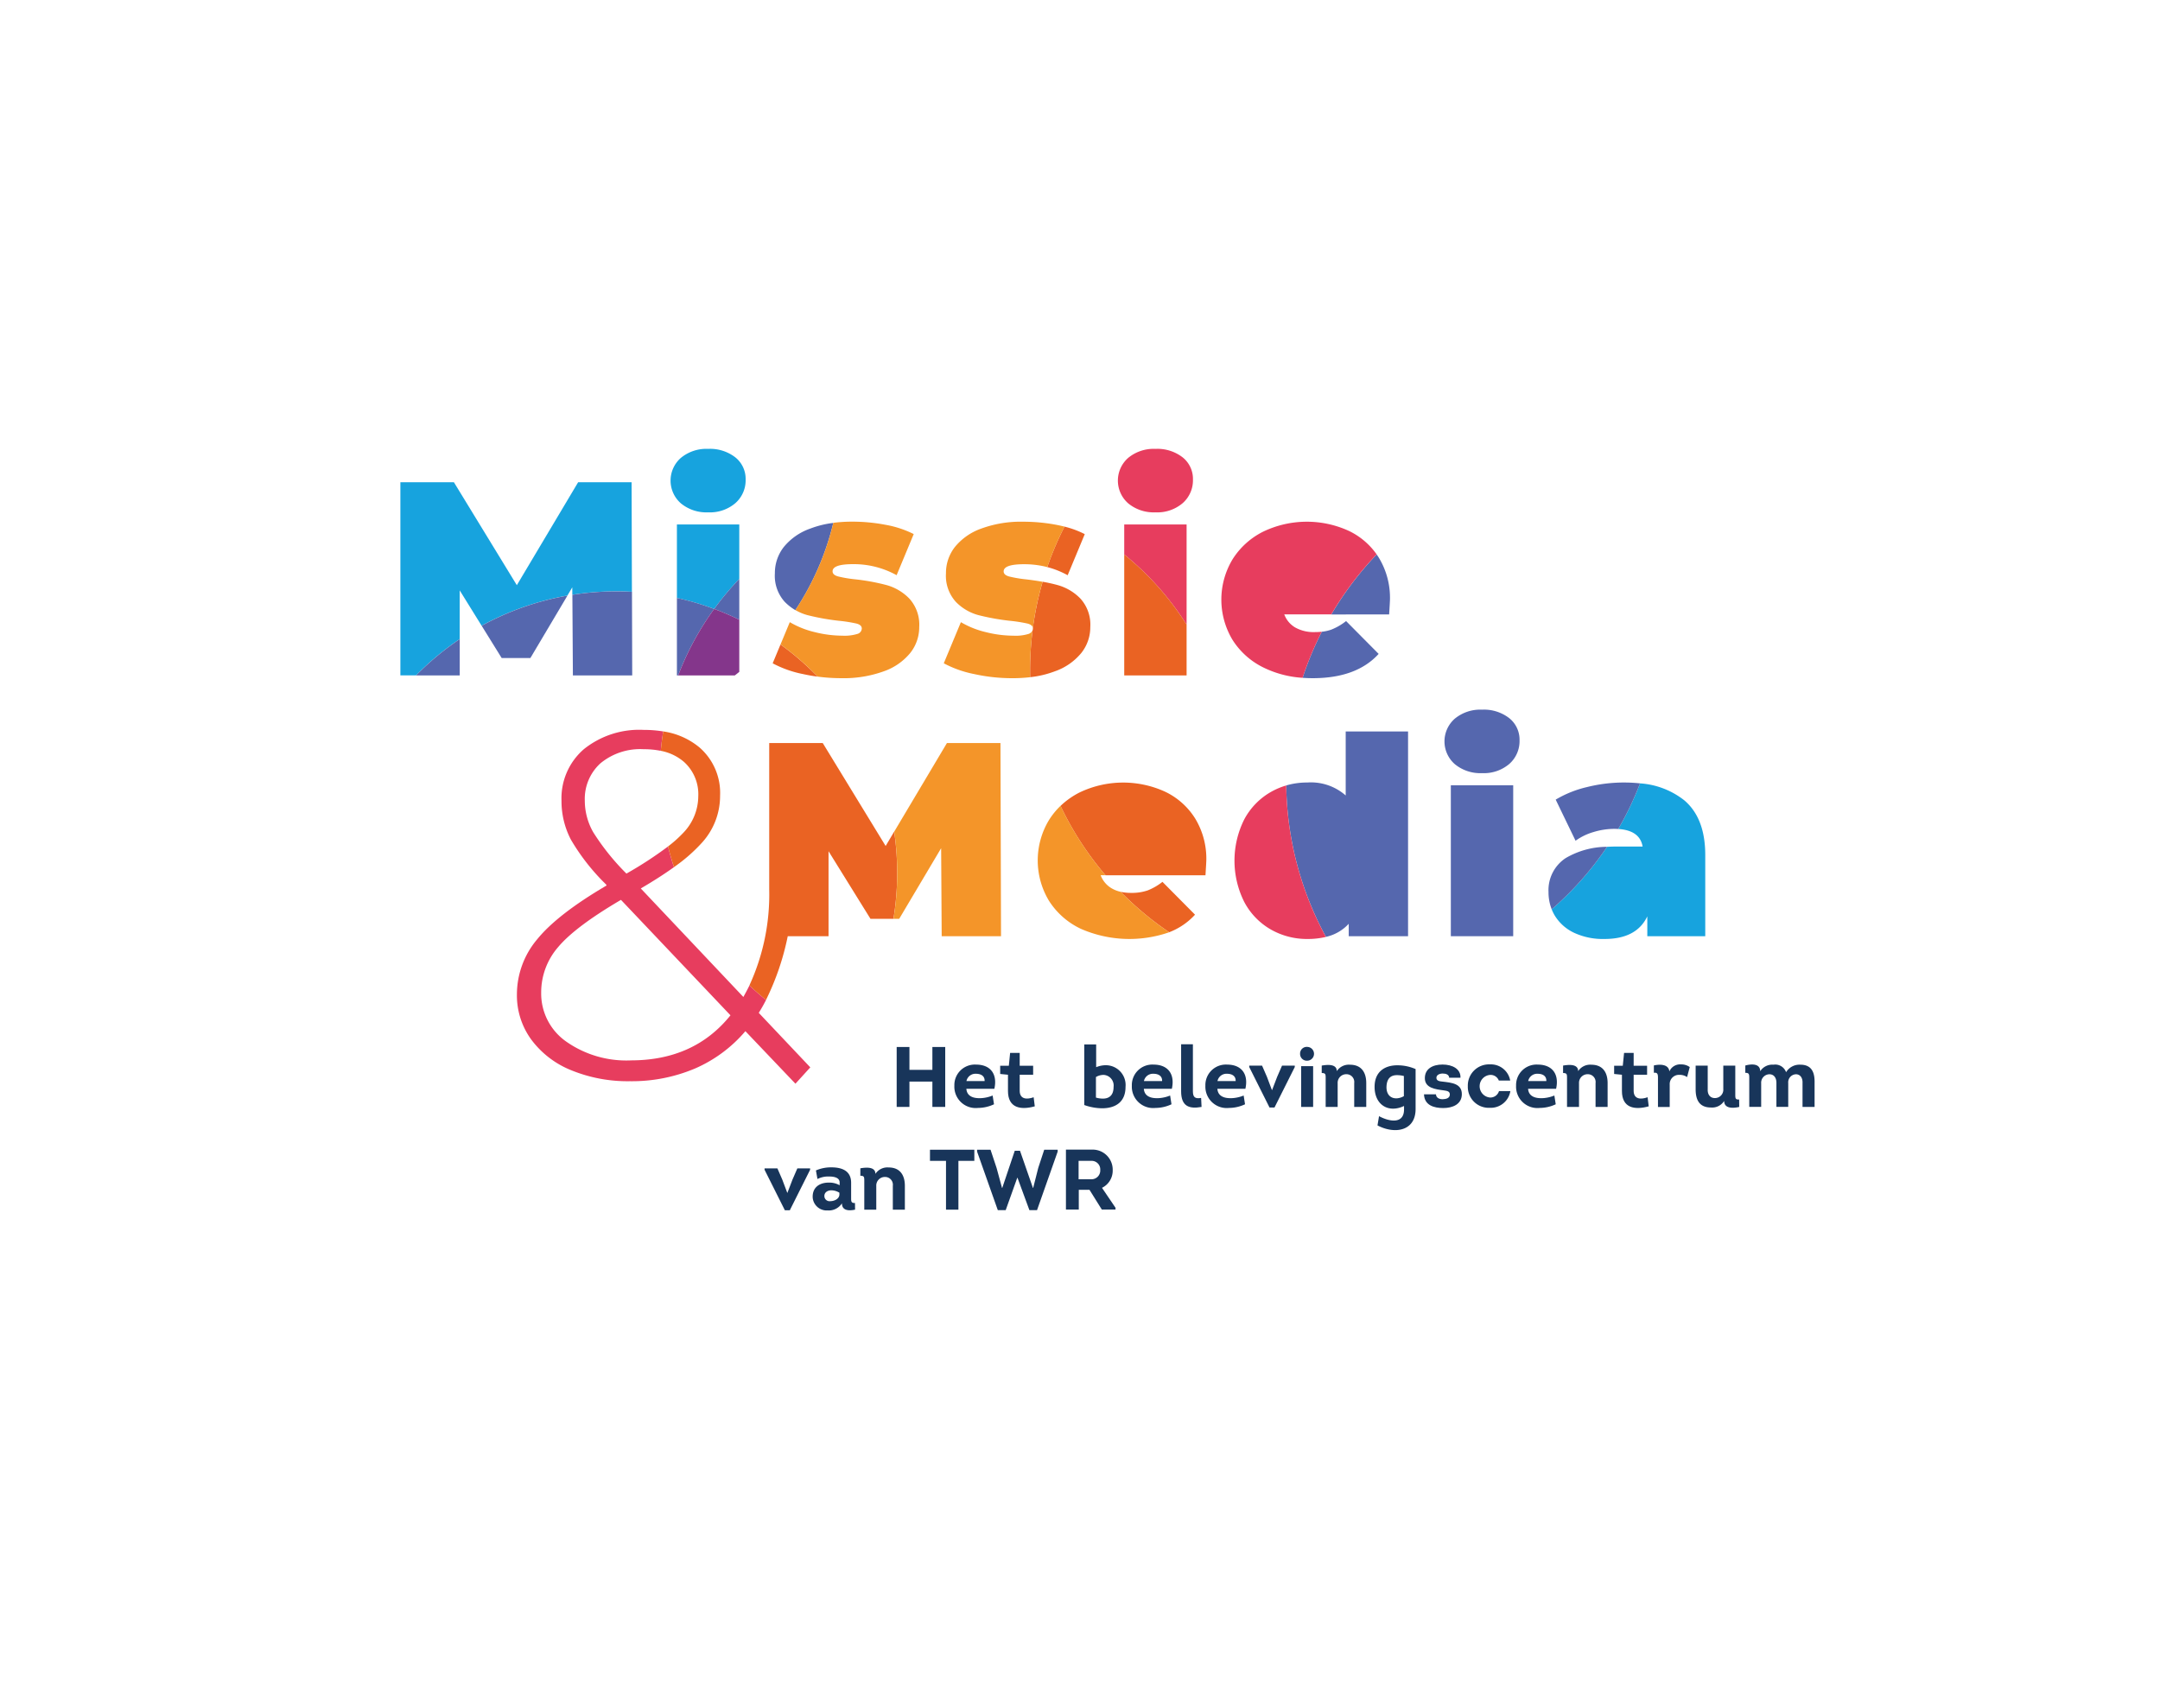 <svg xmlns="http://www.w3.org/2000/svg" xmlns:xlink="http://www.w3.org/1999/xlink" width="296" height="234.11" viewBox="0 0 296 234.11">
  <defs>
    <filter id="Background" x="0" y="0" width="296" height="234.11" filterUnits="userSpaceOnUse">
      <feOffset dy="3" input="SourceAlpha"/>
      <feGaussianBlur stdDeviation="10" result="blur"/>
      <feFlood flood-opacity="0.102"/>
      <feComposite operator="in" in2="blur"/>
      <feComposite in="SourceGraphic"/>
    </filter>
  </defs>
  <g id="Logo" transform="translate(25.819 -106.649)">
    <g transform="matrix(1, 0, 0, 1, -25.82, 106.65)" filter="url(#Background)">
      <path id="Background-2" data-name="Background" d="M681.015,328.021s-37.955,16.463-118,16.463-118-16.463-118-16.463V170.375h236Z" transform="translate(-415.01 -143.37)" fill="#fff"/>
    </g>
    <g id="Logo-2" data-name="Logo" transform="translate(29.052 168.166)">
      <g id="Group_1140" data-name="Group 1140" transform="translate(49.903 81.595)">
        <path id="Path_3229" data-name="Path 3229" d="M484.687,565.921v-3.473h-3.145v3.473h-1.748v-8.213h1.748v3.133h3.145v-3.133h1.76v8.213Z" transform="translate(-461.69 -557.333)" fill="#18355a"/>
        <path id="Path_3230" data-name="Path 3230" d="M522.759,572.474h-3.837c.059.88.716,1.22,1.5,1.279a4.035,4.035,0,0,0,.751-.012,4.923,4.923,0,0,0,1.349-.341l.188,1.2a5.226,5.226,0,0,1-2.194.5,2.926,2.926,0,0,1-3.238-3.039,2.807,2.807,0,0,1,2.968-2.9C522.314,569.165,523.193,570.55,522.759,572.474Zm-3.825-1.056h2.488c.035-.739-.563-1-1.173-1A1.259,1.259,0,0,0,518.934,571.418Z" transform="translate(-491.268 -566.373)" fill="#18355a"/>
        <path id="Path_3231" data-name="Path 3231" d="M549.709,563.306h1.842v1.232h-1.842v2.194c0,1.173.974,1.232,1.912.892l.153,1.244c-1.948.54-3.672.223-3.672-2.1v-2.229l-1.068-.106v-1.126h1.185l.176-1.76h1.314Z" transform="translate(-514.746 -560.361)" fill="#18355a"/>
        <path id="Path_3232" data-name="Path 3232" d="M601.649,556.039h1.631v3.121a3.463,3.463,0,0,1,1.314-.27,2.712,2.712,0,0,1,2.71,2.968c0,2.206-1.537,2.945-3.262,2.933a7.518,7.518,0,0,1-2.393-.446Zm1.6,7.286a3.38,3.38,0,0,0,.986.141c.833-.012,1.432-.458,1.432-1.607a1.459,1.459,0,0,0-1.349-1.643,2.044,2.044,0,0,0-1.068.293Z" transform="translate(-557.839 -556.016)" fill="#18355a"/>
        <path id="Path_3233" data-name="Path 3233" d="M638.051,572.474h-3.837c.059.88.716,1.22,1.5,1.279a4.036,4.036,0,0,0,.751-.012,4.921,4.921,0,0,0,1.349-.341l.188,1.2a5.225,5.225,0,0,1-2.194.5,2.926,2.926,0,0,1-3.239-3.039,2.807,2.807,0,0,1,2.969-2.9C637.6,569.165,638.484,570.55,638.051,572.474Zm-3.825-1.056h2.488c.035-.739-.563-1-1.173-1A1.259,1.259,0,0,0,634.225,571.418Z" transform="translate(-582.238 -566.373)" fill="#18355a"/>
        <path id="Path_3234" data-name="Path 3234" d="M666.169,555.928v6.442c0,.868.34,1.044,1.126.915l.059,1.232c-1.748.317-2.8-.118-2.8-2.147v-6.442Z" transform="translate(-607.471 -555.928)" fill="#18355a"/>
        <path id="Path_3235" data-name="Path 3235" d="M685.824,572.474h-3.837c.058.88.716,1.22,1.5,1.279a4.033,4.033,0,0,0,.751-.012,4.916,4.916,0,0,0,1.349-.341l.188,1.2a5.227,5.227,0,0,1-2.194.5,2.926,2.926,0,0,1-3.238-3.039,2.807,2.807,0,0,1,2.968-2.9C685.378,569.165,686.259,570.55,685.824,572.474ZM682,571.418h2.488c.035-.739-.563-1-1.173-1A1.259,1.259,0,0,0,682,571.418Z" transform="translate(-619.934 -566.373)" fill="#18355a"/>
        <path id="Path_3236" data-name="Path 3236" d="M711.6,575.571l-2.781-5.55v-.188h1.76l.669,1.537.68,1.807h.024l.692-1.807.669-1.537h1.748v.188l-2.781,5.55Z" transform="translate(-642.402 -566.9)" fill="#18355a"/>
        <path id="Path_3237" data-name="Path 3237" d="M742.842,557.652a.945.945,0,0,1,.012,1.889.927.927,0,0,1-1-.95A.909.909,0,0,1,742.842,557.652Zm.8,8.225H742v-5.585h1.643Z" transform="translate(-668.468 -557.288)" fill="#18355a"/>
        <path id="Path_3238" data-name="Path 3238" d="M760.374,575.005v-3.274a1.066,1.066,0,0,0-1.068-1.208,1.177,1.177,0,0,0-1.2,1.244v3.238h-1.643V571.1c0-.563,0-.739-.54-.739v-1.021c.751-.129,2.065-.258,2.065.763a1.959,1.959,0,0,1,1.807-.88c1.6,0,2.229,1.1,2.229,2.511v3.274Z" transform="translate(-679.571 -566.417)" fill="#18355a"/>
        <path id="Path_3239" data-name="Path 3239" d="M794.278,575.18c-2.182,1.032-4.036-.2-4.036-2.617,0-2.147,1.478-2.992,3.215-2.957a6.186,6.186,0,0,1,2.405.516v5.468c0,3.086-2.922,3.473-5.221,2.253l.211-1.267c1.314.716,3.426,1.173,3.426-.927Zm-.023-4.107a3.85,3.85,0,0,0-.962-.117c-.857,0-1.384.481-1.419,1.6-.035,1.513,1.2,1.936,2.382,1.279Z" transform="translate(-706.647 -566.721)" fill="#18355a"/>
        <path id="Path_3240" data-name="Path 3240" d="M823.975,573.193c.012.469.458.681.927.669s.962-.141.974-.645c0-.458-.41-.5-.81-.563-1.138-.153-2.616-.305-2.616-1.678,0-1.267,1.044-1.866,2.428-1.866,1.349,0,2.511.61,2.452,1.807h-1.549c-.012-.411-.411-.575-.88-.575s-.868.211-.868.587c0,.422.446.481.81.516,1.267.153,2.711.258,2.675,1.772-.035,1.349-1.267,1.854-2.546,1.854s-2.582-.375-2.64-1.877Z" transform="translate(-731.967 -566.329)" fill="#18355a"/>
        <path id="Path_3241" data-name="Path 3241" d="M855.054,571.216a1.2,1.2,0,0,0-1.185-.774,1.554,1.554,0,0,0,0,3.1,1.235,1.235,0,0,0,1.209-.88h1.56a2.73,2.73,0,0,1-2.816,2.288,2.87,2.87,0,0,1-3.015-2.969,2.9,2.9,0,0,1,3.027-2.98,2.688,2.688,0,0,1,2.781,2.218Z" transform="translate(-754.435 -566.241)" fill="#18355a"/>
        <path id="Path_3242" data-name="Path 3242" d="M887.653,572.474h-3.837c.059.88.716,1.22,1.5,1.279a4.035,4.035,0,0,0,.751-.012,4.917,4.917,0,0,0,1.349-.341l.188,1.2a5.227,5.227,0,0,1-2.195.5,2.926,2.926,0,0,1-3.238-3.039,2.807,2.807,0,0,1,2.968-2.9C887.208,569.165,888.088,570.55,887.653,572.474Zm-3.825-1.056h2.487c.035-.739-.563-1-1.174-1A1.258,1.258,0,0,0,883.829,571.418Z" transform="translate(-779.185 -566.373)" fill="#18355a"/>
        <path id="Path_3243" data-name="Path 3243" d="M917.154,575.005v-3.274a1.065,1.065,0,0,0-1.068-1.208,1.177,1.177,0,0,0-1.2,1.244v3.238h-1.643V571.1c0-.563,0-.739-.54-.739v-1.021c.751-.129,2.065-.258,2.065.763a1.959,1.959,0,0,1,1.807-.88c1.6,0,2.23,1.1,2.23,2.511v3.274Z" transform="translate(-803.277 -566.417)" fill="#18355a"/>
        <path id="Path_3244" data-name="Path 3244" d="M948.529,563.306h1.842v1.232h-1.842v2.194c0,1.173.974,1.232,1.913.892l.153,1.244c-1.948.54-3.672.223-3.672-2.1v-2.229l-1.068-.106v-1.126h1.185l.176-1.76h1.314Z" transform="translate(-829.432 -560.361)" fill="#18355a"/>
        <path id="Path_3245" data-name="Path 3245" d="M975.368,569a1.965,1.965,0,0,1,1.209.364l-.364,1.373a1.778,1.778,0,0,0-1.056-.305,1.265,1.265,0,0,0-1.326,1.338v3.063h-1.608v-3.989c0-.469-.047-.774-.563-.692v-1.009c.822-.188,2.03-.188,2.124.821A1.6,1.6,0,0,1,975.368,569Z" transform="translate(-849.793 -566.238)" fill="#18355a"/>
        <path id="Path_3246" data-name="Path 3246" d="M1004.233,569.833v3.954c0,.528.023.716.528.681l.012,1.021c-.8.188-2.065.27-2.065-.822a1.93,1.93,0,0,1-1.807.9c-1.631,0-2.1-1.091-2.1-2.5v-3.238h1.654v3.238c-.035.8.4,1.208.974,1.208a1.144,1.144,0,0,0,1.161-1.243v-3.2Z" transform="translate(-871.209 -566.9)" fill="#18355a"/>
        <path id="Path_3247" data-name="Path 3247" d="M1038.9,574.915v-3.274c.035-.751-.352-1.208-.915-1.2a1.1,1.1,0,0,0-1.044,1.209v3.262h-1.619v-3.262c.012-.763-.375-1.22-.974-1.209a1.156,1.156,0,0,0-1.115,1.244v3.227H1031.6v-3.931c0-.551-.023-.739-.54-.739v-1c.739-.211,2.041-.34,2.041.786a1.96,1.96,0,0,1,1.819-.9,1.571,1.571,0,0,1,1.725,1.032,2.147,2.147,0,0,1,1.959-1.032c1.607,0,1.983,1.138,1.948,2.511v3.274Z" transform="translate(-896.661 -566.327)" fill="#18355a"/>
        <path id="Path_3248" data-name="Path 3248" d="M396.759,642.311l-2.781-5.55v-.188h1.76l.669,1.537.681,1.807h.023l.692-1.807.669-1.537h1.748v.188l-2.781,5.55Z" transform="translate(-393.978 -619.561)" fill="#18355a"/>
        <path id="Path_3249" data-name="Path 3249" d="M427.279,641.808a1.922,1.922,0,0,1-2.053-1.772c-.059-1.385.939-2.042,2.194-2.042a2.877,2.877,0,0,1,1.5.364v-.387c0-.692-.845-.81-1.408-.81a3.263,3.263,0,0,0-1.631.34l-.211-1.174a5.127,5.127,0,0,1,2.124-.422c1.455,0,2.7.481,2.7,2.112v2.042c0,.481-.012.763.528.727l.012.915c-.857.188-1.8.141-1.8-.868A2.138,2.138,0,0,1,427.279,641.808Zm1.608-2.429a2.136,2.136,0,0,0-1.173-.328c-.516.035-.939.328-.88.88a.708.708,0,0,0,.774.61c.54,0,1.22-.27,1.279-.868Z" transform="translate(-418.632 -619.034)" fill="#18355a"/>
        <path id="Path_3250" data-name="Path 3250" d="M460.66,641.745v-3.273a1.066,1.066,0,0,0-1.068-1.208,1.177,1.177,0,0,0-1.2,1.244v3.238h-1.643v-3.907c0-.563,0-.739-.54-.739v-1.021c.751-.129,2.065-.258,2.065.763a1.959,1.959,0,0,1,1.807-.88c1.6,0,2.229,1.1,2.229,2.511v3.273Z" transform="translate(-443.084 -619.077)" fill="#18355a"/>
        <path id="Path_3251" data-name="Path 3251" d="M501.429,625.974v-1.525h6.078v1.525h-2.182v6.688h-1.7v-6.688Z" transform="translate(-478.761 -609.994)" fill="#18355a"/>
        <path id="Path_3252" data-name="Path 3252" d="M537.9,624.59l1.772,5.092h.035l.692-2.734.821-2.5h1.842v.258l-2.828,8.025h-1.044l-1.631-4.435h-.035l-1.584,4.435h-1.08l-2.839-8.025v-.258h1.842l.833,2.511.739,2.722h.035l1.713-5.092Z" transform="translate(-502.897 -609.994)" fill="#18355a"/>
        <path id="Path_3253" data-name="Path 3253" d="M596.54,632.34v.246h-1.877l-1.69-2.71h-1.467v2.71h-1.76v-8.213c1.174,0,2.335-.012,3.508,0a2.749,2.749,0,0,1,2.9,2.816,2.615,2.615,0,0,1-1.467,2.417Zm-3.3-3.907a1.2,1.2,0,0,0,1.208-1.279,1.173,1.173,0,0,0-1.208-1.244h-1.76v2.523Z" transform="translate(-548.447 -609.93)" fill="#18355a"/>
      </g>
      <g id="Group_1141" data-name="Group 1141">
        <path id="Path_3254" data-name="Path 3254" d="M345.588,225.726v-7.463h-8.547v10.069a38.13,38.13,0,0,1,5.105,1.505A39.377,39.377,0,0,1,345.588,225.726Z" transform="translate(-299.15 -207.901)" fill="#17a3de"/>
        <path id="Path_3255" data-name="Path 3255" d="M334.338,176.614a5.486,5.486,0,0,0,3.725,1.229,5.364,5.364,0,0,0,3.743-1.267,4.166,4.166,0,0,0,1.4-3.233,3.767,3.767,0,0,0-1.4-3.026,5.648,5.648,0,0,0-3.743-1.172,5.486,5.486,0,0,0-3.725,1.229,4.141,4.141,0,0,0,0,6.24Z" transform="translate(-295.898 -169.145)" fill="#17a3de"/>
        <path id="Path_3256" data-name="Path 3256" d="M181.779,190.833l-8.4,14.106-8.622-14.106h-7.336V217.3h2.145a38.706,38.706,0,0,1,5.986-4.978v-6.67l3,4.84a38.182,38.182,0,0,1,11.756-4.129l.669-1.127.006,1.015a38.713,38.713,0,0,1,6.018-.469q1.082,0,2.149.06l-.043-15.014Z" transform="translate(-157.425 -186.258)" fill="#17a3de"/>
        <path id="Path_3257" data-name="Path 3257" d="M917.752,395.1h-3.442q-.745,0-1.43.039a43.521,43.521,0,0,1-7.588,8.565,5.961,5.961,0,0,0,.453.907,6.154,6.154,0,0,0,2.609,2.306,9.349,9.349,0,0,0,4.179.852q4.387,0,5.862-3.1v2.722h7.941V396.272q0-5.067-2.874-7.506a10.977,10.977,0,0,0-6.061-2.323,43.129,43.129,0,0,1-2.991,6.254Q917.37,392.88,917.752,395.1Z" transform="translate(-747.524 -340.602)" fill="#17a3de"/>
        <path id="Path_3258" data-name="Path 3258" d="M269.133,262.191l.07,11.048h8.13l-.033-11.457q-1.067-.059-2.149-.06A38.72,38.72,0,0,0,269.133,262.191Z" transform="translate(-245.567 -242.192)" fill="#5567ae"/>
        <path id="Path_3259" data-name="Path 3259" d="M167.591,297.7h5.986v-4.978A38.706,38.706,0,0,0,167.591,297.7Z" transform="translate(-165.446 -266.652)" fill="#5567ae"/>
        <path id="Path_3260" data-name="Path 3260" d="M337.041,265.992v10.616h.172a39.132,39.132,0,0,1,4.933-9.111A38.132,38.132,0,0,0,337.041,265.992Z" transform="translate(-299.15 -245.561)" fill="#5567ae"/>
        <path id="Path_3261" data-name="Path 3261" d="M212.946,273.033h3.933l5.079-8.554a38.181,38.181,0,0,0-11.756,4.129Z" transform="translate(-199.068 -244.368)" fill="#5567ae"/>
        <path id="Path_3262" data-name="Path 3262" d="M401.886,220.54a5.772,5.772,0,0,0-1.21,3.592,5.314,5.314,0,0,0,1.343,3.9,7.056,7.056,0,0,0,1.463,1.146,37.412,37.412,0,0,0,5.2-11.955,13.377,13.377,0,0,0-3.183.787A8.15,8.15,0,0,0,401.886,220.54Z" transform="translate(-349.36 -207.077)" fill="#5567ae"/>
        <path id="Path_3263" data-name="Path 3263" d="M364.683,259.228v-5.589a39.373,39.373,0,0,0-3.442,4.111Q363,258.407,364.683,259.228Z" transform="translate(-318.244 -235.814)" fill="#5567ae"/>
        <path id="Path_3264" data-name="Path 3264" d="M770.047,245.935q.114-1.815.114-2a10.593,10.593,0,0,0-1.532-5.786c-.094-.149-.193-.293-.293-.436a44.985,44.985,0,0,0-6.217,8.226Z" transform="translate(-634.555 -223.245)" fill="#5567ae"/>
        <path id="Path_3265" data-name="Path 3265" d="M911.25,427.662a11.273,11.273,0,0,0-5.679,1.55,5.26,5.26,0,0,0-2.345,4.651,6.338,6.338,0,0,0,.436,2.364A43.524,43.524,0,0,0,911.25,427.662Z" transform="translate(-745.893 -373.126)" fill="#5567ae"/>
        <rect id="Rectangle_620" data-name="Rectangle 620" width="8.547" height="20.685" transform="translate(143.947 46.103)" fill="#5567ae"/>
        <path id="Path_3266" data-name="Path 3266" d="M741.414,379.086v1.7h8.131v-28.06H741V361.5a7.213,7.213,0,0,0-5.256-1.777,10.253,10.253,0,0,0-2.892.4,44.676,44.676,0,0,0,5.437,20.757A5.986,5.986,0,0,0,741.414,379.086Z" transform="translate(-611.46 -314)" fill="#5567ae"/>
        <path id="Path_3267" data-name="Path 3267" d="M744.858,288.833q6.013,0,9.037-3.328l-4.462-4.5a8.026,8.026,0,0,1-2.023,1.172,5.542,5.542,0,0,1-1.306.29,44.605,44.605,0,0,0-2.633,6.316Q744.148,288.833,744.858,288.833Z" transform="translate(-619.84 -257.407)" fill="#5567ae"/>
        <path id="Path_3268" data-name="Path 3268" d="M912.181,386.514a15.044,15.044,0,0,0-4.292,1.721l2.723,5.635a7.971,7.971,0,0,1,2.457-1.191,9.767,9.767,0,0,1,2.837-.435c.191,0,.375.006.553.017a43.143,43.143,0,0,0,2.991-6.254,20.868,20.868,0,0,0-7.269.507Z" transform="translate(-749.573 -340.166)" fill="#5567ae"/>
        <path id="Path_3269" data-name="Path 3269" d="M844.538,339.738a5.647,5.647,0,0,0-3.743-1.172,5.487,5.487,0,0,0-3.725,1.229,4.141,4.141,0,0,0,0,6.24,5.486,5.486,0,0,0,3.725,1.229A5.364,5.364,0,0,0,844.538,346a4.166,4.166,0,0,0,1.4-3.233A3.767,3.767,0,0,0,844.538,339.738Z" transform="translate(-692.575 -302.825)" fill="#5567ae"/>
        <path id="Path_3270" data-name="Path 3270" d="M264.136,388.3l-14.057-14.872q2.615-1.528,4.55-2.922-.46-1.393-.818-2.831a52.352,52.352,0,0,1-5.7,3.716,32.291,32.291,0,0,1-4.55-5.67,8.736,8.736,0,0,1-1.154-4.313,6.581,6.581,0,0,1,2.138-5.126,8.537,8.537,0,0,1,5.942-1.935,11.4,11.4,0,0,1,2.331.223q.122-1.344.335-2.661a16.109,16.109,0,0,0-2.666-.21,12.11,12.11,0,0,0-8.217,2.648,8.879,8.879,0,0,0-3.056,7.062,11.374,11.374,0,0,0,1.29,5.332,29.077,29.077,0,0,0,4.822,6.145l.068.135q-6.722,3.939-9.507,7.368a11.737,11.737,0,0,0-2.783,7.572,10.259,10.259,0,0,0,1.969,6.18,12.717,12.717,0,0,0,5.5,4.211,20.392,20.392,0,0,0,8.013,1.493,22.19,22.19,0,0,0,8.9-1.731,18.957,18.957,0,0,0,6.927-5.127l6.858,7.2,2.037-2.241-7.062-7.47q.525-.84,1-1.766-1.177-.951-2.277-1.99C264.682,387.3,264.4,387.828,264.136,388.3Zm-15.415,8.692a14.343,14.343,0,0,1-8.862-2.58,8.033,8.033,0,0,1-3.429-6.723,9.456,9.456,0,0,1,2.342-6.247q2.343-2.783,8.59-6.451l15.007,15.822Q257.412,396.989,248.721,396.989Z" transform="translate(-217.138 -313.185)" fill="#e73d5e"/>
        <path id="Path_3271" data-name="Path 3271" d="M708.163,217.717a13.83,13.83,0,0,0-11.724.113,10.468,10.468,0,0,0-4.2,3.8,10.7,10.7,0,0,0,.019,11.062,10.444,10.444,0,0,0,4.386,3.838,14.113,14.113,0,0,0,5.194,1.331,44.629,44.629,0,0,1,2.633-6.316,9.076,9.076,0,0,1-.982.05,5.142,5.142,0,0,1-2.647-.624,3.481,3.481,0,0,1-1.512-1.8h6.442a44.983,44.983,0,0,1,6.217-8.226A9.817,9.817,0,0,0,708.163,217.717Z" transform="translate(-578.209 -206.486)" fill="#e73d5e"/>
        <path id="Path_3272" data-name="Path 3272" d="M632.378,170.317a5.648,5.648,0,0,0-3.743-1.172,5.486,5.486,0,0,0-3.725,1.229,4.141,4.141,0,0,0,0,6.24,5.486,5.486,0,0,0,3.725,1.229,5.364,5.364,0,0,0,3.743-1.267,4.166,4.166,0,0,0,1.4-3.233A3.767,3.767,0,0,0,632.378,170.317Z" transform="translate(-525.171 -169.145)" fill="#e73d5e"/>
        <path id="Path_3273" data-name="Path 3273" d="M636.16,231.987V218.263h-8.547v4.112A39.374,39.374,0,0,1,636.16,231.987Z" transform="translate(-528.423 -207.901)" fill="#e73d5e"/>
        <path id="Path_3274" data-name="Path 3274" d="M700.577,392.448a12.617,12.617,0,0,0,0,11.326,9.4,9.4,0,0,0,3.63,3.763,9.944,9.944,0,0,0,5.011,1.305,10.606,10.606,0,0,0,2.545-.282,44.675,44.675,0,0,1-5.437-20.757,9.823,9.823,0,0,0-2.119.9A9.43,9.43,0,0,0,700.577,392.448Z" transform="translate(-584.936 -341.675)" fill="#e73d5e"/>
        <path id="Path_3275" data-name="Path 3275" d="M329.726,356.86a5.963,5.963,0,0,1,1.97,4.72,7.279,7.279,0,0,1-2.105,5.059,16.817,16.817,0,0,1-2.041,1.818q.357,1.437.818,2.831a22.388,22.388,0,0,0,3.905-3.427,9.515,9.515,0,0,0,2.411-6.349,8.255,8.255,0,0,0-2.819-6.621,10.033,10.033,0,0,0-4.974-2.2q-.211,1.317-.335,2.661A6.808,6.808,0,0,1,329.726,356.86Z" transform="translate(-290.877 -313.97)" fill="#ea6323"/>
        <path id="Path_3276" data-name="Path 3276" d="M394.179,360.255h-7.336v20.071a29.788,29.788,0,0,1-2.716,13.143q1.1,1.038,2.277,1.99a35.616,35.616,0,0,0,2.978-8.731h5.591V375.08l5.748,9.265h3.147a39.052,39.052,0,0,0,.1-11.951l-1.171,1.968Z" transform="translate(-336.303 -319.939)" fill="#ea6323"/>
        <path id="Path_3277" data-name="Path 3277" d="M400.316,296.2l-1.074,2.581a14.952,14.952,0,0,0,4.159,1.475q1,.221,2.013.356A38.728,38.728,0,0,0,400.316,296.2Z" transform="translate(-348.229 -269.394)" fill="#ea6323"/>
        <path id="Path_3278" data-name="Path 3278" d="M346.233,281.752v-7.147q-1.677-.82-3.442-1.478a39.131,39.131,0,0,0-4.933,9.111h7.763Q345.93,282,346.233,281.752Z" transform="translate(-299.794 -251.191)" fill="#84368b"/>
        <path id="Path_3279" data-name="Path 3279" d="M580.419,226.313l2.345-5.634a12.8,12.8,0,0,0-2.781-1.031,43.066,43.066,0,0,0-2.358,5.548A11.847,11.847,0,0,1,580.419,226.313Z" transform="translate(-488.981 -208.994)" fill="#ea6323"/>
        <path id="Path_3280" data-name="Path 3280" d="M606.1,398.6q.114-1.815.114-2a10.593,10.593,0,0,0-1.532-5.786,9.838,9.838,0,0,0-4.122-3.668,13.829,13.829,0,0,0-11.724.113,10.854,10.854,0,0,0-2.6,1.838A43.359,43.359,0,0,0,592.4,398.6Z" transform="translate(-495.776 -340.166)" fill="#ea6323"/>
        <path id="Path_3281" data-name="Path 3281" d="M636.16,254.328v-6.961a39.374,39.374,0,0,0-8.547-9.612v16.573Z" transform="translate(-528.423 -223.281)" fill="#ea6323"/>
        <path id="Path_3282" data-name="Path 3282" d="M566.84,261.883a.7.7,0,0,1-.044.251,43.81,43.81,0,0,0-.342,5.469c0,.318,0,.635.011.951a13.725,13.725,0,0,0,3.4-.81,8.142,8.142,0,0,0,3.63-2.533,5.669,5.669,0,0,0,1.21-3.517,5.317,5.317,0,0,0-1.342-3.9,6.916,6.916,0,0,0-3.1-1.853q-.934-.261-2.09-.469a43.119,43.119,0,0,0-1.336,6.343A.6.6,0,0,1,566.84,261.883Z" transform="translate(-480.166 -237.265)" fill="#ea6323"/>
        <path id="Path_3283" data-name="Path 3283" d="M631.931,457.334a9.323,9.323,0,0,0,3.542-2.408l-4.462-4.5a8.031,8.031,0,0,1-2.024,1.172,6.682,6.682,0,0,1-2.288.34,6.385,6.385,0,0,1-1.42-.148A43.436,43.436,0,0,0,631.931,457.334Z" transform="translate(-526.582 -391.088)" fill="#ea6323"/>
        <path id="Path_3284" data-name="Path 3284" d="M408.024,229.27a31.666,31.666,0,0,0,4.311.775,19.982,19.982,0,0,1,2.4.378q.736.19.737.68a.8.8,0,0,1-.586.738,5.956,5.956,0,0,1-2.061.246,15.705,15.705,0,0,1-3.819-.492,12.265,12.265,0,0,1-3.4-1.361l-1.271,3.054a38.729,38.729,0,0,1,5.1,4.411,24.234,24.234,0,0,0,3.205.212,16.131,16.131,0,0,0,5.862-.946,8.142,8.142,0,0,0,3.63-2.533,5.669,5.669,0,0,0,1.21-3.517,5.317,5.317,0,0,0-1.343-3.9,6.917,6.917,0,0,0-3.1-1.853,29.032,29.032,0,0,0-4.292-.794,17.45,17.45,0,0,1-2.382-.4c-.5-.138-.756-.372-.756-.7q0-.982,2.8-.983a12.1,12.1,0,0,1,5.975,1.512l2.345-5.634a14.021,14.021,0,0,0-3.838-1.267,24.189,24.189,0,0,0-4.595-.435,20.1,20.1,0,0,0-2.584.158,37.41,37.41,0,0,1-5.2,11.955A6.652,6.652,0,0,0,408.024,229.27Z" transform="translate(-352.246 -206.486)" fill="#f49529"/>
        <path id="Path_3285" data-name="Path 3285" d="M572.956,403.019a10.7,10.7,0,0,0,.019,11.062,10.443,10.443,0,0,0,4.386,3.838,16.593,16.593,0,0,0,12.076.461,43.447,43.447,0,0,1-6.652-5.544,4.267,4.267,0,0,1-1.227-.476,3.482,3.482,0,0,1-1.512-1.8h.661a43.359,43.359,0,0,1-6.158-9.507A10.32,10.32,0,0,0,572.956,403.019Z" transform="translate(-484.088 -352.133)" fill="#f49529"/>
        <path id="Path_3286" data-name="Path 3286" d="M477.711,384.345h.785l5.748-9.681.076,12.063h8.13l-.076-26.472h-7.336l-7.224,12.139a39.05,39.05,0,0,1-.1,11.951Z" transform="translate(-410.144 -319.939)" fill="#f49529"/>
        <path id="Path_3287" data-name="Path 3287" d="M522.406,216.469a15.75,15.75,0,0,0-5.767.945,8.15,8.15,0,0,0-3.612,2.534,5.772,5.772,0,0,0-1.21,3.592,5.315,5.315,0,0,0,1.342,3.9,6.763,6.763,0,0,0,3.12,1.834,31.663,31.663,0,0,0,4.311.775,19.967,19.967,0,0,1,2.4.378q.689.177.734.618a43.149,43.149,0,0,1,1.336-6.343q-1.017-.183-2.2-.325a17.449,17.449,0,0,1-2.382-.4c-.5-.138-.756-.372-.756-.7q0-.982,2.8-.983a12.641,12.641,0,0,1,3.181.395,43.058,43.058,0,0,1,2.358-5.548q-.509-.13-1.057-.236A24.191,24.191,0,0,0,522.406,216.469Z" transform="translate(-437.055 -206.486)" fill="#f49529"/>
        <path id="Path_3288" data-name="Path 3288" d="M522.553,282.84a.9.9,0,0,1-.542.488,5.955,5.955,0,0,1-2.061.246,15.7,15.7,0,0,1-3.819-.492,12.265,12.265,0,0,1-3.4-1.361l-2.345,5.635a14.953,14.953,0,0,0,4.159,1.475,24.141,24.141,0,0,0,5.219.568,21.168,21.168,0,0,0,2.461-.136c-.007-.316-.011-.633-.011-.951A43.845,43.845,0,0,1,522.553,282.84Z" transform="translate(-435.924 -257.971)" fill="#f49529"/>
      </g>
    </g>
  </g>
</svg>
